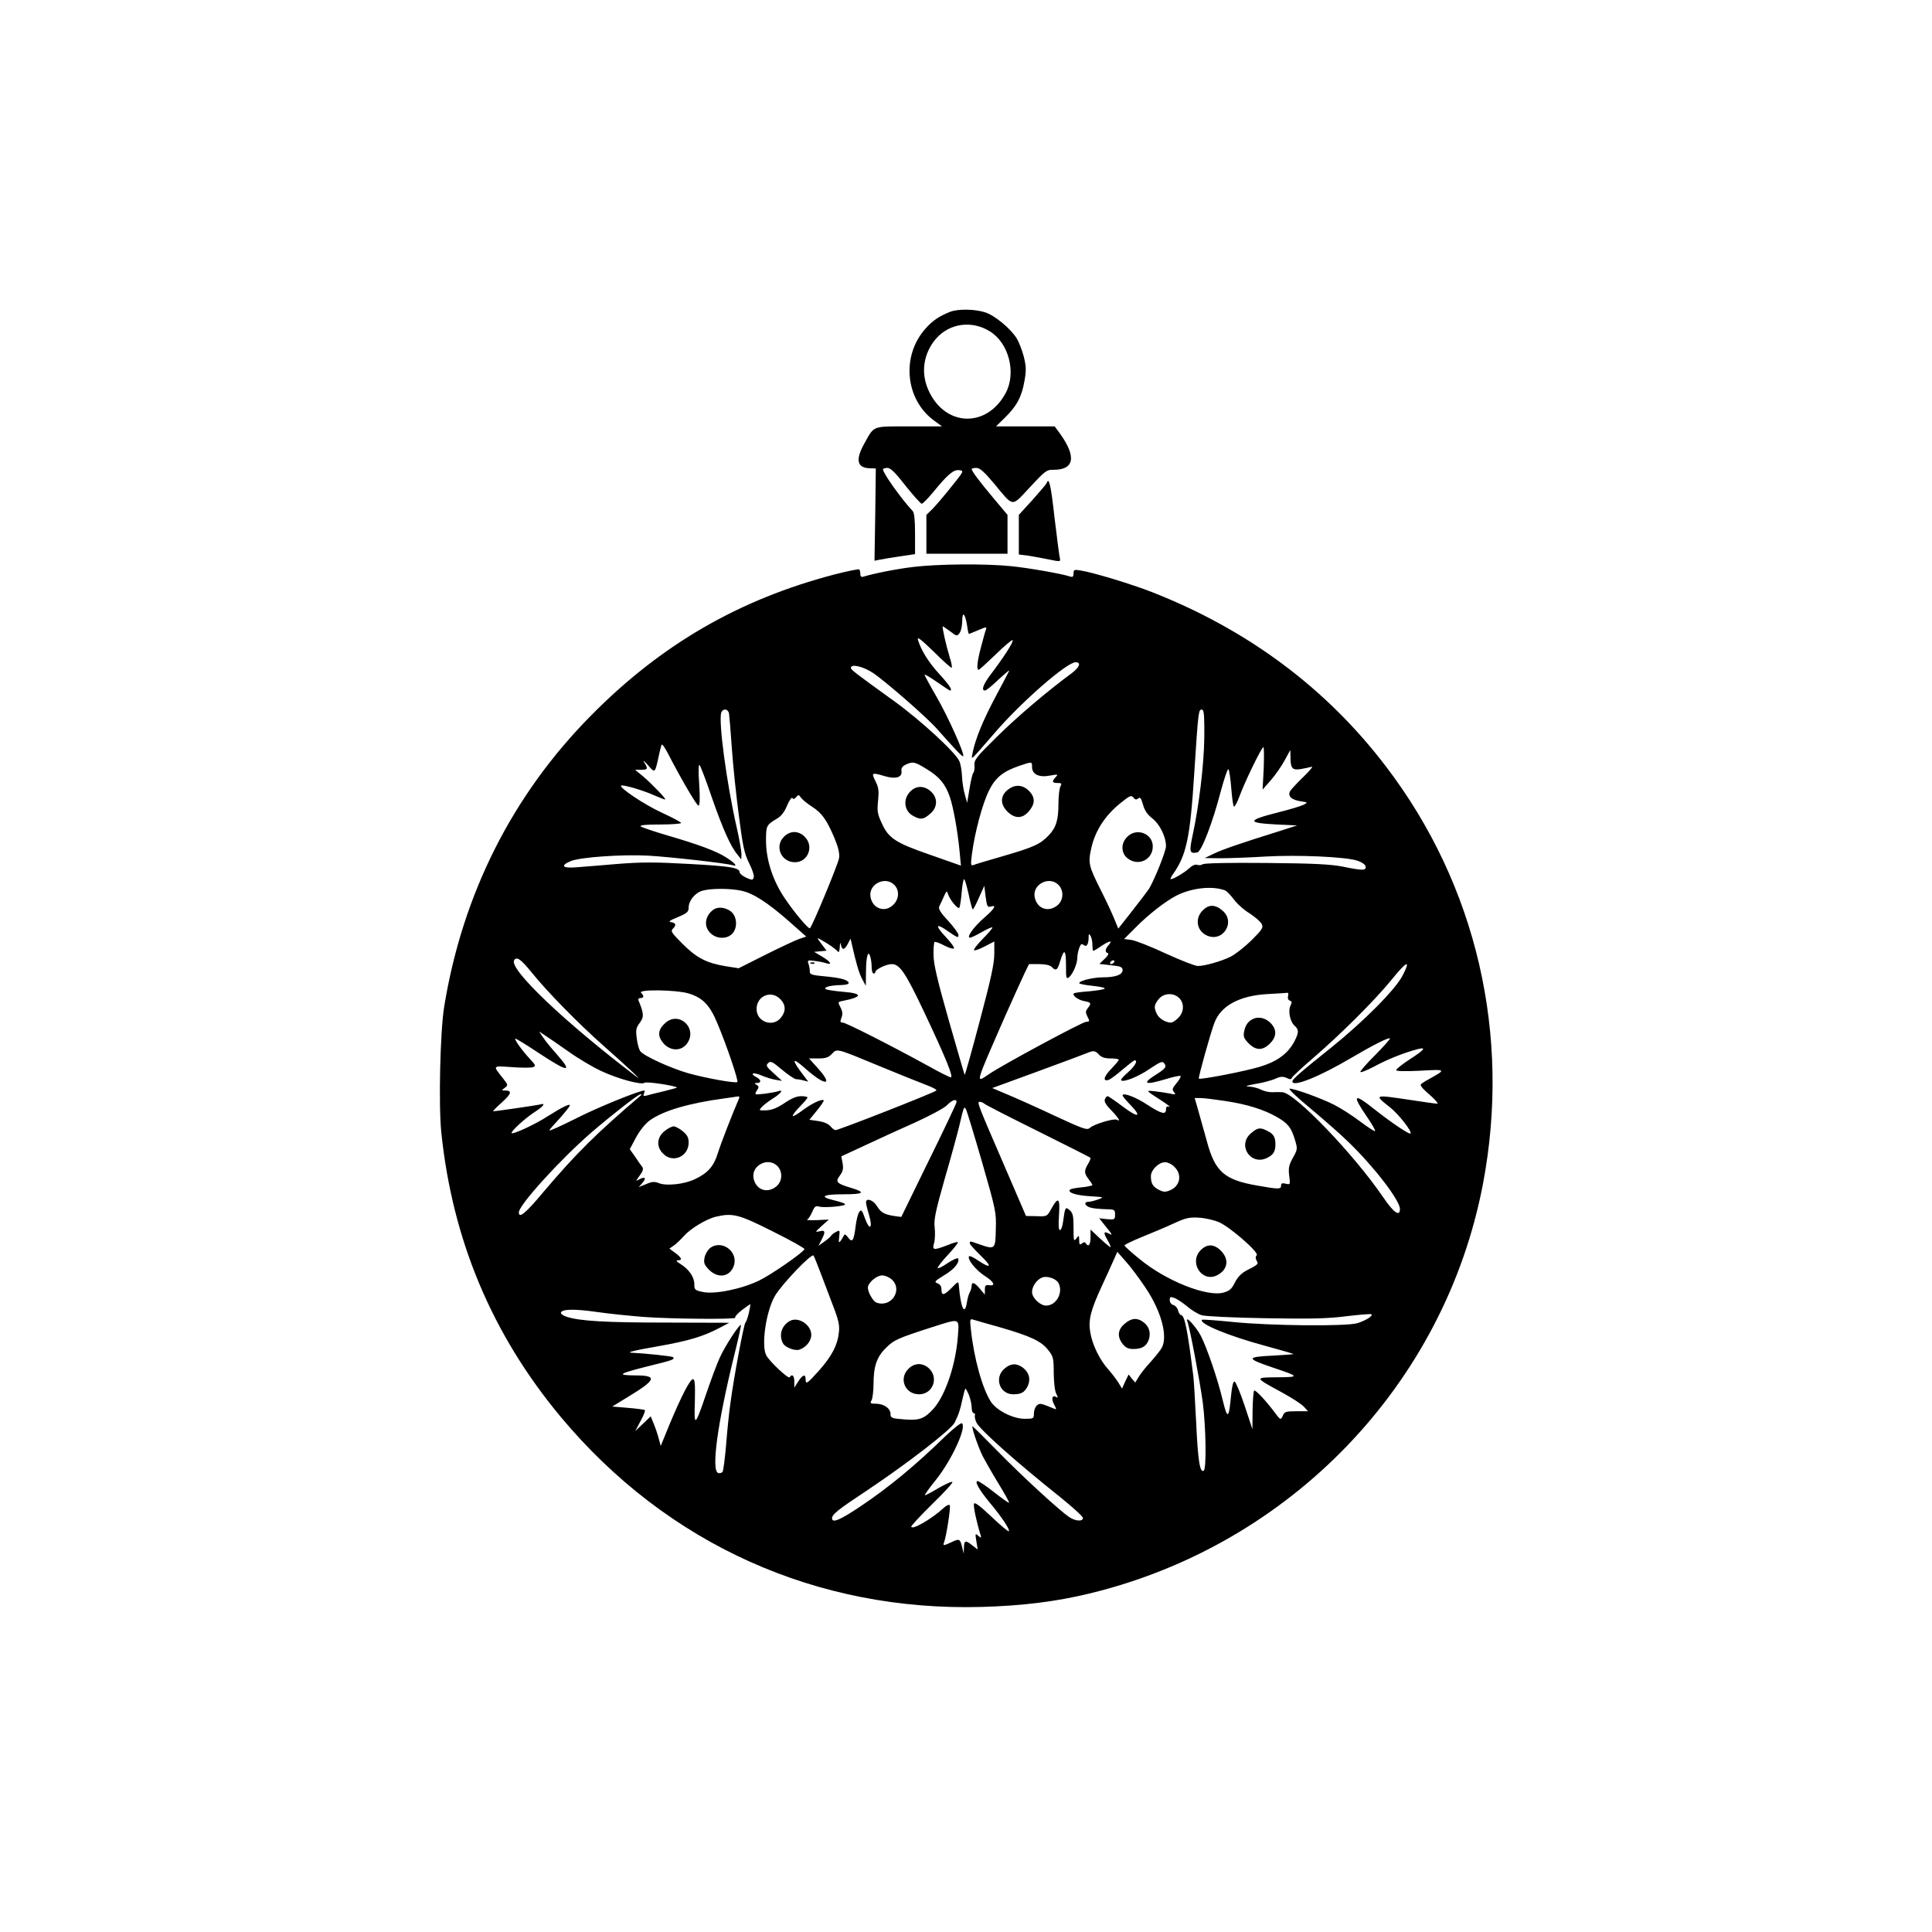 <?xml version="1.0" standalone="no"?>
<!DOCTYPE svg PUBLIC "-//W3C//DTD SVG 20010904//EN"
 "http://www.w3.org/TR/2001/REC-SVG-20010904/DTD/svg10.dtd">
<svg version="1.0" xmlns="http://www.w3.org/2000/svg"
 width="1024pt" height="1024pt" viewBox="0 0 1024 1024"
 preserveAspectRatio="xMidYMid meet">
<g transform="translate(0,1024) scale(0.1,-0.1)"
fill="#000000" stroke="none">
<path d="M5035 8587 c-57 -23 -92 -46 -129 -88 -130 -144 -109 -377 46 -489
l41 -30 -175 0 c-198 0 -183 6 -237 -91 -48 -86 -39 -129 29 -131 l32 -1 -3
-244 -4 -245 25 5 c14 3 62 11 108 18 l82 12 0 108 c0 73 -4 112 -13 121 -57
60 -157 200 -157 220 0 4 10 8 23 8 17 0 42 -24 97 -95 41 -52 80 -94 85 -95
6 0 32 27 59 59 79 97 110 123 140 119 26 -3 26 -4 -41 -87 -37 -47 -82 -99
-100 -118 l-33 -32 0 -103 0 -103 215 0 215 0 0 103 0 103 -73 87 c-74 88
-117 145 -117 156 0 3 11 6 25 6 18 0 41 -20 93 -82 107 -129 91 -127 191 -20
79 85 89 93 123 92 112 -1 125 68 36 192 l-28 38 -156 0 -155 0 49 48 c61 60
88 110 102 194 10 55 9 76 -4 129 -9 34 -26 77 -37 95 -32 52 -115 121 -166
138 -54 18 -145 20 -188 3z m211 -103 c100 -61 141 -217 86 -324 -100 -191
-325 -184 -412 14 -41 92 -25 195 42 272 72 81 189 97 284 38z"/>
<path d="M5548 7681 c-1 -6 -36 -46 -75 -90 l-73 -80 0 -105 0 -105 48 -6 c26
-4 75 -13 110 -20 63 -13 64 -13 59 9 -3 11 -15 108 -28 214 -19 170 -29 215
-41 183z"/>
<path d="M4840 7235 c-91 -11 -206 -34 -262 -51 -13 -4 -18 0 -18 14 0 10 -3
21 -6 24 -3 3 -62 -9 -132 -27 -505 -132 -919 -372 -1289 -747 -417 -421 -682
-947 -779 -1545 -21 -132 -30 -518 -15 -665 59 -571 269 -1071 634 -1509 563
-674 1356 -1031 2232 -1006 213 6 392 28 569 71 1065 257 1884 1109 2086 2171
150 789 -34 1583 -513 2211 -316 416 -734 727 -1242 926 -107 42 -312 104
-376 114 -35 6 -39 5 -39 -15 0 -17 -4 -21 -17 -17 -50 16 -223 46 -313 55
-134 14 -389 12 -520 -4z m286 -312 c3 -24 8 -43 9 -43 2 0 24 9 50 20 42 18
46 18 41 4 -4 -9 -15 -51 -26 -92 -21 -78 -25 -122 -13 -122 4 0 44 37 90 81
46 45 86 79 90 76 7 -7 -47 -91 -114 -179 -42 -55 -54 -88 -32 -88 6 0 38 26
71 58 34 31 59 53 57 47 -2 -5 -35 -68 -73 -139 -66 -124 -106 -222 -121 -296
-8 -42 -18 -50 120 109 144 166 380 371 426 371 30 0 22 -25 -18 -56 -137
-101 -295 -236 -399 -339 -111 -109 -122 -123 -119 -153 1 -18 -2 -35 -6 -38
-4 -2 -13 -39 -20 -82 l-13 -77 -12 43 c-7 24 -14 67 -15 95 -1 29 -7 66 -14
82 -18 45 -206 218 -346 319 -205 148 -229 166 -229 176 0 23 64 8 116 -26 66
-44 284 -234 338 -295 106 -119 137 -151 141 -147 10 9 -80 209 -140 313 -36
62 -65 116 -65 119 0 4 29 -13 65 -38 36 -25 68 -46 70 -46 16 0 -2 28 -56 87
-58 63 -98 128 -114 183 -5 18 18 0 84 -64 50 -50 93 -88 95 -85 3 3 -1 27
-10 54 -21 69 -42 165 -37 165 2 0 20 -12 40 -27 34 -26 36 -26 49 -8 8 10 14
39 14 64 0 55 16 39 26 -26z m-1262 -465 c2 -13 9 -96 15 -185 6 -89 23 -249
37 -355 21 -164 29 -201 54 -252 17 -33 28 -67 25 -76 -5 -16 -8 -16 -40 -2
-19 9 -35 22 -35 29 0 24 -48 32 -269 44 -176 10 -250 10 -377 0 -88 -7 -187
-16 -221 -18 -72 -6 -85 9 -28 33 51 21 271 36 410 29 119 -7 413 -40 449 -51
29 -9 10 13 -36 42 -52 33 -140 66 -307 115 -75 22 -140 44 -145 49 -7 7 29
10 102 10 62 0 112 4 112 8 0 4 -46 29 -103 55 -91 42 -226 132 -215 143 8 7
121 -26 177 -52 30 -13 55 -23 57 -21 4 4 -67 78 -115 120 l-45 37 32 0 c36 0
38 5 16 40 -8 14 0 7 20 -15 38 -44 37 -45 57 45 6 30 14 59 16 63 3 5 19 -18
35 -50 72 -139 151 -273 160 -273 7 0 9 36 4 113 -5 70 -4 108 2 102 5 -5 35
-83 65 -172 58 -166 99 -259 136 -303 l20 -25 1 28 c0 16 -11 78 -25 140 -54
236 -98 568 -82 610 9 24 36 21 41 -5z m2519 -129 c-2 -145 -28 -360 -62 -517
-19 -88 -16 -98 25 -90 22 4 81 157 125 326 18 67 36 119 40 115 4 -4 11 -50
15 -101 4 -51 10 -95 14 -97 4 -3 17 21 29 53 26 73 118 262 127 262 4 0 4
-51 2 -112 l-6 -113 44 50 c24 28 57 75 73 105 l30 55 1 -40 c0 -58 10 -69 56
-61 22 4 47 9 56 12 10 3 -10 -21 -43 -53 -33 -32 -65 -66 -71 -76 -14 -26 6
-46 55 -54 40 -6 40 -6 15 -19 -14 -7 -74 -25 -134 -40 -166 -42 -168 -56 -6
-64 l107 -5 -90 -29 c-218 -68 -303 -98 -350 -120 l-50 -24 85 -1 c47 0 153 4
235 9 168 10 427 -1 490 -22 23 -8 41 -20 43 -30 4 -23 -16 -23 -123 -1 -62
12 -154 17 -404 19 -201 2 -329 -1 -337 -7 -6 -5 -19 -6 -28 -3 -11 4 -27 -3
-44 -19 -25 -23 -83 -57 -97 -57 -4 0 2 12 13 28 70 99 90 193 111 522 23 355
23 354 45 347 8 -3 10 -48 9 -148z m-1472 -165 c68 -41 100 -80 123 -147 20
-58 42 -186 52 -289 l7 -76 -162 57 c-185 64 -222 88 -258 169 -22 47 -25 63
-19 118 5 53 3 70 -14 104 -23 45 -20 47 50 26 57 -17 93 -6 88 26 -2 17 4 26
22 35 38 18 48 16 111 -23z m559 11 c0 -39 37 -57 94 -46 44 8 46 7 31 -8 -21
-24 -19 -31 10 -31 22 0 24 -3 15 -19 -5 -11 -10 -50 -10 -88 0 -89 -12 -129
-52 -171 -45 -47 -81 -63 -243 -110 -77 -22 -147 -43 -156 -47 -14 -5 -15 2
-7 62 14 108 55 263 89 331 34 70 74 103 162 133 68 23 67 23 67 -6z m-1167
-210 c53 -34 78 -69 119 -165 22 -53 29 -84 25 -109 -4 -29 -139 -355 -154
-371 -6 -7 -79 78 -133 158 -64 94 -100 205 -100 307 0 79 2 82 58 116 23 13
40 36 54 70 12 28 24 45 28 39 5 -7 11 -6 20 5 12 14 14 14 26 -4 8 -10 33
-31 57 -46z m1730 43 c10 9 15 2 25 -32 8 -31 23 -53 51 -75 39 -31 71 -97 71
-146 0 -27 -66 -191 -93 -230 -11 -16 -52 -70 -90 -118 l-70 -89 -22 54 c-12
29 -42 94 -67 143 -69 137 -72 150 -53 234 21 89 72 168 152 233 51 41 59 45
70 31 9 -12 16 -13 26 -5z m-899 -508 c9 -44 19 -80 22 -80 3 0 18 28 33 63
l28 62 7 -58 c7 -51 10 -57 27 -52 34 11 20 -12 -33 -58 -56 -48 -98 -107 -77
-107 6 0 36 14 65 31 30 17 54 27 54 23 0 -5 -23 -32 -52 -61 -28 -29 -49 -55
-45 -59 3 -4 29 5 57 20 l50 26 0 -66 c0 -51 -18 -133 -77 -355 -42 -159 -78
-287 -80 -286 -2 2 -39 132 -84 288 -61 215 -81 299 -81 347 -1 34 2 65 5 69
4 3 27 -5 51 -18 25 -13 48 -20 52 -16 4 4 -14 29 -39 56 -59 62 -60 81 -4 43
64 -44 67 -45 67 -28 0 9 -25 43 -55 76 -44 47 -53 64 -46 78 5 9 16 32 24 51
13 29 16 31 21 14 10 -33 54 -85 61 -74 3 6 9 42 12 81 3 38 9 70 13 70 4 0
14 -36 24 -80z m-394 50 c28 -28 26 -75 -5 -105 -43 -44 -109 -23 -121 40 -13
68 77 114 126 65z m870 0 c30 -30 27 -83 -6 -109 -49 -39 -108 -17 -120 44
-13 68 77 114 126 65z m882 -29 c9 -3 30 -25 47 -47 16 -23 54 -57 84 -75 29
-19 58 -44 64 -56 10 -20 4 -29 -55 -88 -37 -36 -86 -74 -110 -86 -49 -24
-136 -49 -173 -49 -15 0 -91 30 -170 66 -79 37 -161 69 -182 72 l-39 5 64 64
c64 65 156 137 215 167 80 40 188 52 255 27z m-2563 -2 c63 -13 140 -63 255
-164 l89 -79 -38 -13 c-20 -7 -101 -45 -179 -84 l-141 -71 -70 11 c-100 17
-152 43 -227 118 -57 57 -65 68 -52 80 20 20 17 31 -8 35 -18 2 -10 9 35 27
49 21 57 28 57 51 0 36 34 78 73 89 45 13 147 13 206 0z m1861 -286 c0 -18 2
-33 5 -33 2 0 21 11 41 25 43 29 64 33 41 7 -20 -22 -22 -39 -5 -44 6 -2 0
-15 -17 -30 l-28 -27 61 -7 c52 -5 62 -10 62 -26 0 -24 -37 -38 -102 -38 -53
0 -128 -18 -128 -31 0 -4 31 -10 70 -14 38 -4 68 -10 65 -15 -2 -4 -39 -10
-81 -14 -43 -3 -79 -8 -82 -11 -11 -10 22 -35 54 -41 38 -7 40 -11 19 -38 -12
-16 -12 -23 -1 -45 13 -24 12 -26 -8 -27 -22 -2 -439 -226 -514 -277 -73 -49
-78 -66 88 313 43 96 88 196 101 223 l23 47 52 0 c33 0 58 -5 68 -15 23 -23
31 -18 45 30 21 70 31 63 31 -21 0 -70 1 -75 17 -63 20 18 43 71 43 103 0 14
5 37 10 51 8 22 13 25 24 16 15 -13 26 4 26 42 0 18 2 19 10 7 5 -8 10 -30 10
-47z m-1385 -7 c17 -12 33 -25 37 -31 4 -5 8 6 9 25 1 24 3 28 6 13 6 -31 19
-29 37 5 l14 27 7 -30 c24 -105 37 -150 54 -183 l20 -37 1 75 c0 80 12 120 23
78 4 -12 7 -38 7 -55 0 -18 5 -33 10 -33 6 0 10 4 10 9 0 13 58 41 86 41 43 0
73 -44 175 -260 114 -242 154 -340 138 -340 -6 0 -58 26 -117 59 -198 109
-439 231 -455 231 -14 0 -15 5 -7 26 7 18 6 33 -5 54 -15 29 -15 30 12 35 106
21 107 40 3 48 -45 4 -86 10 -93 14 -16 10 25 21 81 22 29 1 42 5 40 13 -6 16
-47 26 -135 34 -57 5 -71 10 -71 23 1 9 -2 27 -6 40 -8 22 -6 23 30 18 22 -2
49 -8 62 -12 36 -12 25 8 -21 35 l-42 25 33 3 33 3 -27 36 c-26 35 -26 35 -3
22 13 -7 38 -22 54 -33z m-1589 -138 c81 -101 247 -271 384 -392 119 -105 210
-190 175 -164 -381 289 -678 572 -650 618 13 22 35 7 91 -62z m3089 52 c-3 -5
-11 -10 -16 -10 -6 0 -7 5 -4 10 3 6 11 10 16 10 6 0 7 -4 4 -10z m1530 -69
c-37 -74 -207 -245 -380 -384 -164 -131 -205 -167 -205 -179 0 -32 141 24 312
125 117 69 199 110 205 103 3 -2 -32 -41 -76 -86 -45 -44 -81 -86 -81 -91 0
-6 33 7 73 28 72 39 158 73 230 92 51 13 38 -3 -49 -59 -35 -23 -64 -47 -64
-52 0 -6 48 -7 128 -3 139 8 139 7 45 -45 -24 -13 -43 -26 -43 -29 0 -10 14
-25 58 -63 23 -21 36 -38 30 -38 -7 0 -71 9 -143 20 -193 29 -194 29 -109 -38
46 -36 120 -130 110 -140 -7 -6 -103 59 -188 126 -115 92 -125 82 -41 -40 26
-38 44 -70 41 -73 -2 -3 -38 20 -79 51 -41 31 -103 71 -139 89 -70 35 -208 85
-235 85 -9 0 41 -48 112 -106 70 -59 161 -138 201 -178 137 -132 272 -309 272
-354 0 -43 -33 -20 -90 64 -155 227 -466 551 -533 555 -12 1 -36 1 -52 0 -17
-1 -44 5 -60 13 -17 9 -46 16 -65 17 -25 1 -14 5 35 14 39 6 85 19 104 27 27
13 40 13 60 5 18 -9 25 -9 28 0 3 7 50 51 106 99 153 132 329 307 420 418 84
104 106 113 62 27z m-3787 -96 c77 -23 114 -62 154 -158 50 -119 113 -305 106
-312 -8 -8 -165 20 -258 46 -90 25 -238 92 -256 117 -7 9 -16 40 -19 69 -6 44
-4 55 16 82 23 31 22 49 -7 119 -3 6 1 12 10 12 19 0 21 11 4 28 -19 19 185
16 250 -3z m3179 -14 c-3 -12 1 -22 10 -25 11 -4 11 -10 3 -26 -14 -27 -3 -84
21 -106 24 -22 24 -35 0 -83 -34 -65 -91 -107 -183 -135 -78 -24 -317 -70
-324 -63 -4 4 60 235 82 294 33 91 131 145 279 154 55 3 104 6 109 7 4 1 6 -7
3 -17z m-2692 -16 c30 -30 32 -64 4 -99 -42 -53 -129 -23 -129 46 0 69 77 102
125 53z m2115 5 c28 -28 26 -75 -5 -105 -13 -14 -31 -25 -39 -25 -28 0 -64 22
-75 47 -16 34 -14 47 10 77 26 33 79 36 109 6z m-3239 -282 c53 -38 131 -84
174 -104 92 -43 215 -76 231 -63 10 8 161 -15 172 -25 1 -2 -31 -10 -70 -20
-40 -9 -82 -20 -92 -23 -15 -4 -18 -1 -13 11 4 9 5 16 3 16 -28 0 -245 -88
-359 -146 -82 -41 -147 -71 -145 -65 1 5 27 34 56 65 28 32 52 61 52 67 0 11
-40 -9 -118 -58 -66 -43 -182 -96 -190 -89 -7 8 73 81 125 114 44 28 57 48 26
38 -16 -4 -233 -36 -249 -36 -4 0 17 21 45 46 52 47 57 64 18 64 -20 0 -20 0
-2 14 19 14 19 15 -11 53 -53 67 -55 64 49 57 53 -4 103 -4 113 0 15 6 13 11
-18 44 -39 42 -82 101 -77 107 2 2 58 -32 124 -76 158 -104 183 -106 97 -8
-26 29 -59 69 -72 88 l-23 34 29 -19 c16 -10 72 -49 125 -86z m1654 -80 c99
-41 208 -85 243 -98 35 -13 59 -26 55 -30 -13 -12 -517 -210 -535 -210 -5 0
-17 9 -26 20 -11 13 -35 24 -65 28 l-47 7 40 49 c22 27 38 51 36 54 -10 9 -64
-17 -111 -52 -26 -20 -50 -34 -53 -31 -3 3 13 25 36 48 23 24 42 46 42 50 0 4
-15 7 -34 7 -23 0 -52 -12 -87 -36 -39 -26 -66 -37 -96 -39 -41 -1 -42 -1 -26
17 9 10 36 31 60 46 42 26 59 50 27 38 -9 -3 -41 -9 -71 -13 -55 -6 -55 -6
-42 16 12 18 12 23 -1 31 -13 8 -12 10 3 10 23 0 22 17 -3 30 -38 20 -20 29
23 11 23 -10 58 -21 77 -24 l35 -6 -44 40 c-39 35 -43 42 -30 54 13 13 22 9
74 -35 33 -27 66 -50 75 -50 8 0 26 -3 40 -7 l24 -6 -22 29 c-70 91 -67 106 7
40 106 -94 151 -92 65 3 l-46 51 49 0 c39 0 54 5 72 24 28 30 21 31 256 -66z
m1160 62 c13 -14 31 -20 62 -20 23 0 43 -3 43 -7 0 -4 -19 -26 -41 -49 -40
-41 -46 -69 -11 -57 9 4 42 28 73 55 31 26 59 48 63 48 19 0 0 -33 -36 -64
-23 -20 -39 -38 -36 -42 13 -12 91 19 152 61 54 36 66 42 76 30 15 -19 9 -28
-45 -62 -76 -48 -56 -56 56 -22 39 12 73 19 76 16 3 -4 -6 -20 -21 -38 -22
-26 -25 -34 -14 -47 12 -14 9 -15 -22 -8 -19 4 -55 9 -80 12 -50 5 -51 7 40
-52 30 -20 47 -33 38 -30 -13 4 -18 0 -18 -14 0 -30 -24 -24 -98 24 -63 42
-132 67 -132 50 0 -5 19 -27 41 -50 64 -66 42 -71 -40 -9 -40 30 -76 55 -81
55 -4 0 -11 -8 -14 -17 -5 -11 6 -30 34 -58 37 -38 53 -64 30 -50 -14 9 -121
-23 -142 -42 -16 -15 -32 -9 -190 64 -95 45 -208 95 -251 113 l-78 33 238 87
c131 48 249 92 263 98 36 15 45 14 65 -8z m-2426 -214 c-238 -203 -345 -309
-518 -513 -96 -115 -131 -143 -131 -109 0 39 219 280 385 424 102 88 248 202
259 202 5 0 7 -2 5 -4z m518 -18 c-38 -88 -99 -246 -113 -292 -21 -68 -53
-104 -121 -136 -56 -27 -151 -37 -191 -21 -22 9 -35 9 -67 -5 l-40 -16 19 21
c23 26 16 37 -14 21 -22 -12 -22 -12 1 20 16 21 20 35 14 44 -6 7 -23 31 -38
54 l-29 41 33 62 c20 37 49 73 72 90 72 52 207 92 402 118 33 5 64 9 69 10 4
0 6 -5 3 -11z m2573 -13 c117 -17 209 -46 277 -85 60 -34 77 -56 97 -123 14
-46 13 -50 -11 -93 -21 -38 -25 -54 -20 -95 6 -48 6 -49 -18 -43 -19 5 -25 2
-25 -10 0 -20 -12 -20 -125 0 -175 30 -225 73 -268 234 -16 58 -37 133 -47
168 l-18 62 32 0 c17 0 74 -7 126 -15z m-1420 -6 c0 -6 -66 -146 -147 -310
l-146 -299 -31 4 c-57 8 -76 18 -97 52 -20 34 -59 47 -59 21 0 -7 7 -37 16
-66 21 -71 4 -87 -21 -20 -16 46 -20 50 -31 35 -7 -10 -15 -43 -19 -75 -9 -77
-18 -90 -40 -60 -9 14 -19 19 -21 13 -3 -6 -10 -19 -17 -29 -11 -15 -13 -12
-9 20 4 35 3 36 -16 26 -12 -6 -24 -15 -27 -21 -3 -5 -19 -19 -36 -31 l-31
-22 16 31 c23 44 20 54 -10 46 -25 -6 -25 -5 11 28 l38 34 -64 -3 c-35 -1 -58
0 -51 3 7 3 19 22 27 41 12 28 18 33 36 28 12 -4 51 -4 88 0 70 8 68 14 -16
35 -72 18 -49 30 58 30 110 0 120 10 37 35 -74 22 -82 31 -56 65 16 22 19 36
14 65 l-7 36 123 57 c68 32 188 87 267 122 79 36 156 77 170 92 27 28 51 36
51 17z m146 -8 c5 -6 133 -71 284 -146 151 -75 277 -139 279 -141 3 -3 -3 -18
-12 -33 -22 -37 -21 -50 3 -81 11 -14 20 -28 20 -31 0 -3 -25 -9 -56 -12 -31
-3 -59 -8 -62 -12 -16 -15 26 -30 101 -35 79 -5 81 -5 48 -17 -19 -7 -43 -13
-53 -13 -27 0 -17 -23 13 -31 13 -4 48 -7 77 -8 50 -1 52 -2 52 -29 0 -26 -2
-27 -42 -24 l-42 5 38 -48 c30 -36 34 -45 17 -35 -32 17 -35 8 -10 -34 11 -20
18 -36 15 -36 -4 0 -29 21 -56 46 l-50 47 0 -42 c0 -39 -11 -53 -25 -31 -5 8
-11 7 -21 -1 -11 -9 -14 -6 -14 17 -1 28 -1 28 -15 10 -14 -18 -15 -13 -15 56
0 62 -3 78 -20 93 -23 21 -25 17 -35 -57 -3 -27 -11 -48 -17 -48 -7 0 -9 26
-5 81 6 91 -4 98 -41 32 -22 -41 -23 -41 -78 -39 l-56 1 -112 260 c-146 337
-149 345 -133 345 7 0 17 -4 23 -9z m-11 -310 c73 -254 76 -267 73 -357 -2
-107 -4 -108 -88 -79 -50 18 -50 18 -50 5 0 -5 26 -34 58 -65 62 -60 56 -72
-14 -26 -24 17 -46 27 -48 22 -10 -16 36 -72 81 -102 51 -32 63 -56 26 -51
-19 3 -23 -2 -23 -23 l0 -27 -26 31 c-28 34 -44 39 -44 16 0 -8 -4 -23 -9 -33
-6 -9 -13 -34 -16 -54 -12 -76 -33 -31 -43 90 -2 22 -4 21 -37 -13 -42 -42
-55 -44 -55 -10 0 17 -7 28 -21 33 -19 7 -15 12 34 42 54 32 83 67 76 89 -2 6
-26 -4 -57 -24 -28 -20 -52 -31 -52 -25 0 6 25 38 56 71 31 33 54 63 51 65 -2
3 -28 -4 -56 -16 -73 -28 -82 -27 -70 12 5 18 6 55 3 82 -5 43 4 84 54 261 34
116 68 242 77 280 24 103 25 103 35 85 5 -9 43 -134 85 -279z m-1085 -21 c30
-30 27 -83 -6 -109 -49 -39 -108 -17 -120 44 -13 68 77 114 126 65z m2105 -5
c42 -41 30 -102 -24 -124 -24 -10 -34 -10 -59 3 -32 16 -42 34 -42 72 0 33 42
74 75 74 14 0 37 -11 50 -25z m-2129 -342 c95 -47 171 -90 168 -94 -14 -23
-178 -136 -240 -166 -95 -46 -236 -74 -298 -61 -43 9 -46 12 -46 42 0 38 -29
79 -74 107 -21 13 -25 19 -13 19 25 0 21 13 -14 39 l-31 23 23 16 c12 8 37 32
55 52 35 39 118 89 168 101 90 21 121 13 302 -78z m2365 49 c58 -25 214 -161
200 -175 -7 -7 -7 -16 -1 -28 11 -19 11 -20 -55 -54 -26 -14 -46 -35 -60 -63
-16 -33 -28 -44 -60 -53 -87 -24 -303 61 -444 177 -45 36 -81 69 -81 73 0 4
42 24 93 45 50 20 126 52 167 71 65 30 83 34 135 31 33 -2 81 -13 106 -24z
m-2112 -268 c17 -44 46 -122 66 -174 30 -78 36 -104 31 -144 -7 -66 -37 -123
-103 -198 -64 -72 -73 -78 -73 -49 0 30 -15 26 -39 -11 l-21 -33 0 33 c0 31
-12 42 -25 22 -6 -10 -107 84 -124 117 -27 53 -1 232 46 314 38 64 196 229
205 214 4 -7 21 -48 37 -91z m1721 -77 c84 -124 121 -258 88 -320 -6 -12 -33
-46 -59 -75 -27 -29 -56 -66 -65 -82 l-17 -28 -18 21 -17 22 -18 -37 -17 -38
-20 33 c-11 17 -35 49 -53 69 -45 50 -83 127 -95 194 -12 66 1 118 62 250 23
49 50 109 61 134 l20 45 44 -50 c25 -27 71 -89 104 -138z m-1343 41 c60 -56
-4 -151 -82 -122 -18 7 -45 55 -45 79 0 26 46 65 76 65 15 0 38 -10 51 -22z
m883 -18 c27 -50 -11 -120 -65 -120 -32 0 -75 41 -75 72 0 30 26 67 54 77 27
10 73 -6 86 -29z m683 -125 c22 -19 57 -40 76 -46 21 -6 165 -13 341 -16 241
-4 331 -2 429 11 69 8 127 13 130 10 9 -9 -30 -33 -74 -47 -59 -18 -462 -14
-659 6 -88 9 -162 14 -165 12 -19 -20 141 -86 334 -138 85 -23 153 -43 151
-44 -1 -1 -49 -5 -106 -8 -147 -7 -147 -15 -2 -64 140 -47 142 -50 22 -51
-123 -1 -123 0 26 -81 49 -27 101 -60 114 -74 l23 -25 -61 0 c-56 0 -64 -2
-73 -24 -11 -24 -12 -24 -46 22 -44 58 -94 112 -105 112 -4 0 -8 -46 -9 -102
l-1 -103 -41 124 c-23 69 -47 126 -53 128 -8 3 -14 -23 -19 -73 -12 -126 -19
-130 -45 -23 -27 113 -83 275 -115 338 -24 47 -84 113 -72 78 14 -37 67 -320
82 -431 17 -133 20 -352 5 -361 -20 -13 -31 53 -40 254 -6 113 -12 224 -15
246 -31 248 -46 325 -66 325 -5 0 -11 11 -15 24 -3 13 -14 26 -25 29 -11 3
-19 14 -19 26 0 18 3 19 26 11 14 -6 45 -26 67 -45z m-2324 -35 c-6 -24 -14
-47 -18 -50 -8 -5 -62 -292 -80 -430 -6 -41 -16 -136 -22 -212 -6 -75 -15
-142 -19 -149 -5 -6 -15 -9 -24 -6 -37 14 -3 264 85 621 22 88 38 161 36 163
-7 7 -86 -114 -112 -173 -15 -32 -46 -116 -70 -186 -62 -182 -67 -186 -62 -45
2 91 0 117 -10 117 -15 0 -60 -86 -124 -239 l-47 -115 -11 41 c-6 23 -18 58
-27 79 l-15 37 -41 -39 -41 -39 28 53 c16 28 26 55 23 58 -3 3 -43 8 -89 12
l-84 7 80 49 c154 93 162 116 43 116 -104 1 -91 9 72 50 127 31 138 35 127 47
-6 5 -150 20 -216 23 -37 1 8 12 140 35 158 28 235 51 319 95 l55 29 -330 1
c-324 0 -464 8 -532 31 -19 6 -32 16 -30 22 6 19 74 20 192 3 61 -9 171 -20
245 -26 149 -11 497 -14 487 -4 -4 4 12 22 35 40 24 18 43 32 45 31 1 -2 -3
-23 -8 -47z m1331 -75 c163 -47 220 -74 256 -121 27 -34 29 -44 29 -123 1 -52
6 -95 14 -110 8 -14 9 -21 2 -17 -23 15 -31 -5 -15 -36 15 -29 15 -31 -2 -23
-69 28 -72 29 -88 16 -9 -8 -16 -26 -16 -42 0 -28 -2 -29 -49 -29 -61 0 -147
43 -178 89 -45 67 -91 231 -107 384 -6 53 -5 58 11 53 10 -3 74 -22 143 -41z
m-223 -47 c-11 -150 -65 -310 -127 -382 -50 -56 -76 -66 -159 -59 -66 5 -71 8
-71 29 0 29 -35 54 -78 54 -29 0 -32 2 -22 19 5 11 10 50 10 87 0 91 17 142
65 189 42 43 64 52 240 109 157 50 149 53 142 -46z m59 -313 c7 -19 14 -48 14
-65 0 -16 5 -30 11 -30 6 0 9 -6 6 -12 -2 -7 2 -25 9 -39 19 -38 211 -209 442
-393 67 -54 122 -104 122 -112 0 -19 -40 -17 -71 4 -50 32 -254 220 -382 351
-71 72 -130 131 -132 131 -8 0 29 -108 52 -155 14 -27 52 -94 85 -148 33 -54
59 -100 56 -102 -2 -2 -37 23 -78 55 -41 33 -81 59 -88 60 -19 0 8 -47 66
-117 61 -73 107 -142 99 -149 -3 -3 -45 32 -93 78 -66 62 -90 79 -92 66 -3
-15 15 -100 35 -163 5 -18 4 -18 -12 -5 -16 14 -17 12 -10 -29 l7 -44 -27 21
c-37 30 -45 28 -46 -10 l-1 -33 -8 33 c-11 46 -15 48 -55 29 -44 -21 -49 -21
-41 -1 12 32 36 186 30 196 -4 5 -18 -1 -33 -15 -65 -60 -171 -120 -171 -98 0
5 50 59 112 120 62 60 110 113 106 116 -4 4 -37 -11 -75 -33 -37 -22 -69 -39
-71 -37 -2 2 24 39 59 82 84 105 165 282 137 299 -5 4 -44 -27 -87 -68 -159
-155 -298 -270 -450 -372 -109 -73 -151 -91 -151 -63 0 20 32 46 185 147 217
145 447 323 465 360 21 42 30 70 41 123 7 31 14 57 16 57 2 0 11 -16 19 -35z"/>
<path d="M4825 6045 c-41 -40 -33 -105 16 -130 39 -21 53 -19 88 11 41 34 43
84 5 119 -35 32 -78 32 -109 0z"/>
<path d="M5358 6065 c-55 -31 -63 -82 -19 -126 40 -40 81 -39 115 2 32 38 33
70 4 103 -29 32 -66 40 -100 21z"/>
<path d="M4155 5805 c-51 -50 -15 -135 58 -135 70 0 103 85 52 135 -15 16 -36
25 -55 25 -19 0 -40 -9 -55 -25z"/>
<path d="M5975 5805 c-35 -34 -34 -86 1 -114 57 -45 134 -8 134 63 0 68 -86
101 -135 51z"/>
<path d="M6375 5415 c-42 -41 -33 -105 17 -131 86 -45 161 68 87 130 -38 33
-73 33 -104 1z"/>
<path d="M3779 5417 c-43 -33 -50 -87 -14 -122 31 -32 86 -34 115 -5 31 31 27
93 -6 119 -30 23 -71 27 -95 8z"/>
<path d="M4298 5133 c7 -3 16 -2 19 1 4 3 -2 6 -13 5 -11 0 -14 -3 -6 -6z"/>
<path d="M3526 4818 c-39 -35 -42 -69 -11 -106 36 -43 93 -45 124 -6 63 80
-38 179 -113 112z"/>
<path d="M6645 4841 c-29 -12 -44 -33 -51 -69 -5 -26 -1 -36 24 -62 39 -39 74
-39 113 -1 35 35 37 71 7 105 -26 29 -63 39 -93 27z"/>
<path d="M3521 4244 c-40 -33 -43 -83 -6 -119 51 -52 135 -15 135 59 0 26 -7
40 -31 60 -17 14 -39 26 -49 26 -10 0 -32 -12 -49 -26z"/>
<path d="M6631 4234 c-76 -64 -1 -176 87 -130 32 16 42 34 42 71 0 37 -10 55
-41 70 -39 21 -53 19 -88 -11z"/>
<path d="M3761 3623 c-11 -10 -24 -32 -27 -50 -5 -27 -1 -37 24 -63 48 -48
110 -38 131 20 27 77 -66 144 -128 93z"/>
<path d="M6365 3615 c-67 -66 7 -177 88 -133 55 29 63 84 18 129 -36 36 -73
37 -106 4z"/>
<path d="M4185 3238 c-43 -25 -58 -75 -35 -118 12 -22 64 -42 88 -33 35 12 62
46 62 78 0 54 -70 99 -115 73z"/>
<path d="M5961 3224 c-37 -31 -41 -69 -10 -108 15 -19 30 -26 55 -26 47 0 70
14 83 50 12 37 1 72 -31 94 -32 23 -62 20 -97 -10z"/>
<path d="M5324 2986 c-56 -48 -26 -136 46 -136 42 0 59 9 76 41 18 36 10 73
-23 99 -34 26 -66 25 -99 -4z"/>
<path d="M4815 2985 c-53 -52 -18 -135 56 -135 45 0 79 34 79 79 0 42 -38 81
-80 81 -19 0 -40 -9 -55 -25z"/>
</g>
</svg>
